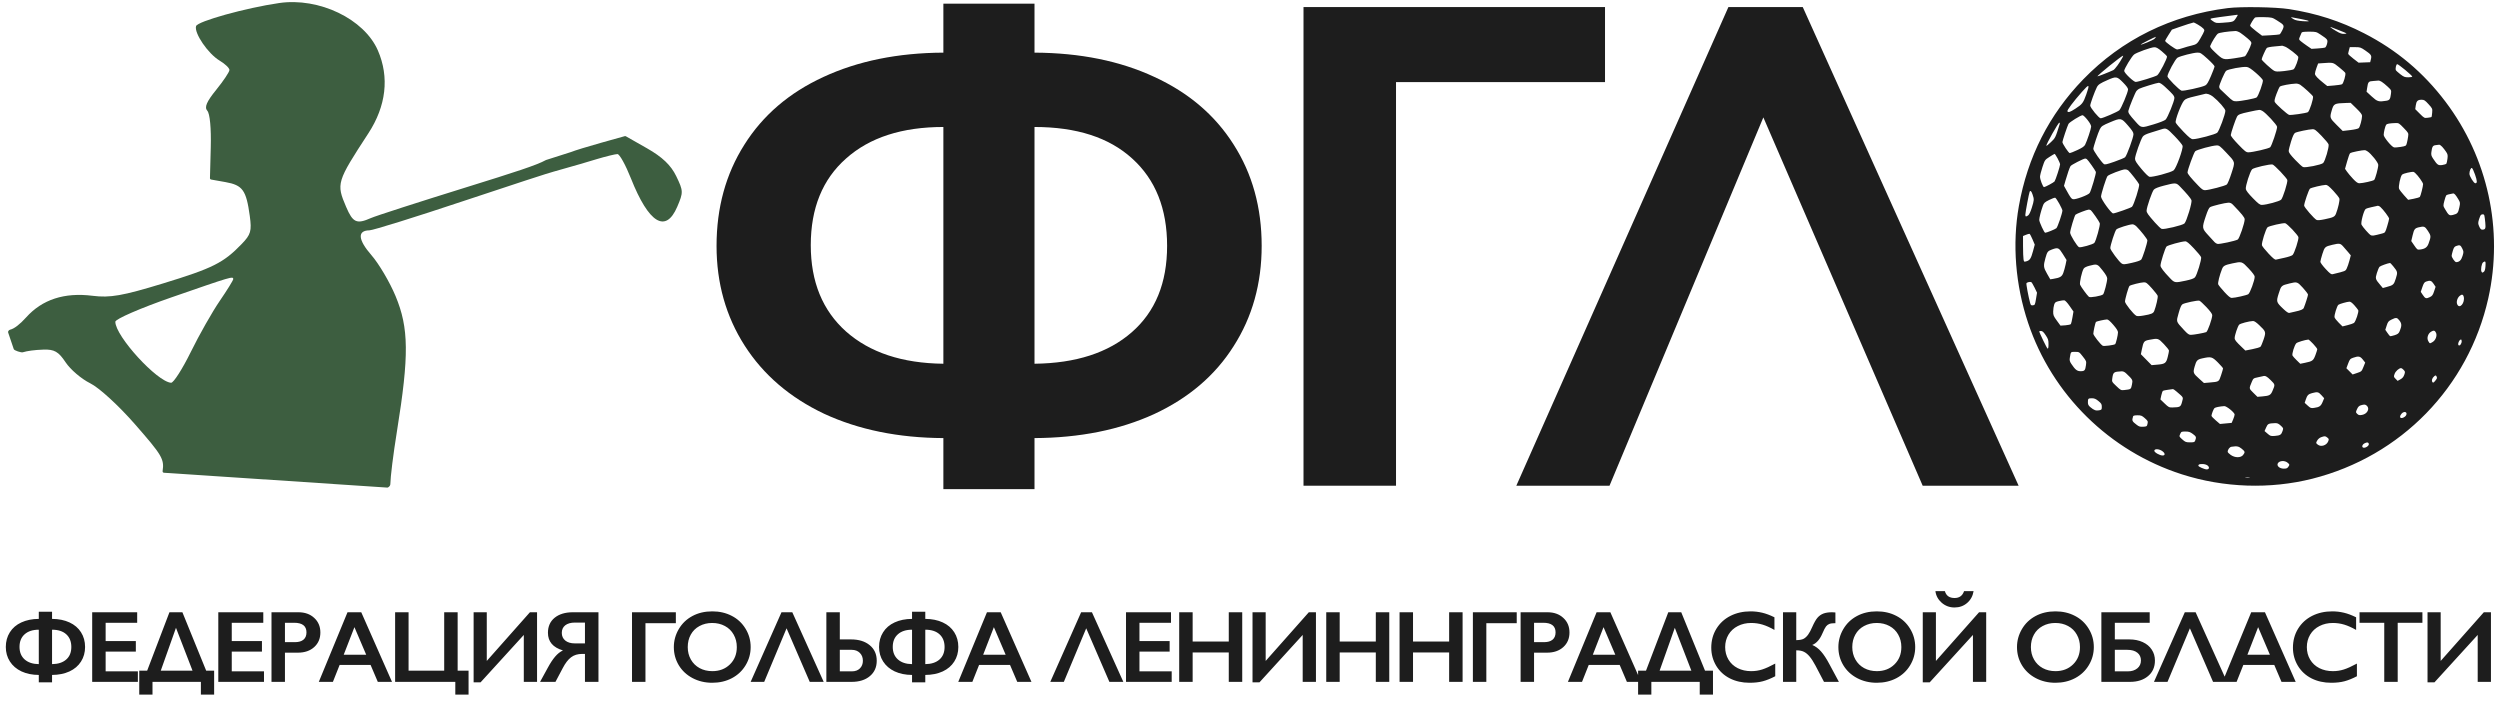<?xml version="1.0" encoding="UTF-8"?> <svg xmlns="http://www.w3.org/2000/svg" width="350" height="100" viewBox="0 0 350 100" fill="none"><path d="M144.831 0.509V7.369C151.227 7.401 156.823 8.536 161.62 10.774C166.417 12.981 170.11 16.131 172.7 20.224C175.323 24.317 176.634 29.05 176.634 34.422C176.634 39.699 175.323 44.384 172.7 48.477C170.11 52.57 166.401 55.736 161.572 57.975C156.743 60.181 151.163 61.3 144.831 61.332V68.48H132.072V61.332C125.772 61.3 120.208 60.165 115.379 57.927C110.582 55.656 106.872 52.474 104.25 48.381C101.628 44.288 100.317 39.635 100.317 34.422C100.317 29.082 101.612 24.365 104.202 20.272C106.793 16.147 110.486 12.981 115.283 10.774C120.112 8.536 125.708 7.401 132.072 7.369V0.509H144.831ZM113.508 34.327C113.508 39.443 115.155 43.472 118.449 46.414C121.774 49.356 126.315 50.859 132.072 50.923V17.778C126.283 17.778 121.743 19.249 118.449 22.191C115.155 25.101 113.508 29.146 113.508 34.327ZM144.831 50.923C150.619 50.859 155.16 49.389 158.454 46.51C161.748 43.632 163.395 39.603 163.395 34.422C163.395 29.21 161.764 25.133 158.502 22.191C155.272 19.249 150.715 17.778 144.831 17.778V50.923Z" fill="#1D1D1D"></path><path d="M224.703 0.989V11.494H195.443V68H182.491V0.989H224.703Z" fill="#1D1D1D"></path><path d="M252.386 0.989L282.606 68H269.175L246.87 16.435L225.332 68H212.285L241.977 0.989H252.386Z" fill="#1D1D1D"></path><path d="M7.287 85.647V86.644C8.217 86.649 9.03 86.814 9.728 87.139C10.425 87.46 10.963 87.918 11.339 88.513C11.721 89.109 11.911 89.797 11.911 90.578C11.911 91.345 11.721 92.027 11.339 92.622C10.963 93.217 10.423 93.677 9.721 94.003C9.019 94.324 8.207 94.487 7.287 94.491V95.531H5.431V94.491C4.515 94.487 3.706 94.322 3.004 93.996C2.306 93.666 1.767 93.203 1.385 92.608C1.004 92.013 0.813 91.336 0.813 90.578C0.813 89.802 1.002 89.116 1.378 88.52C1.755 87.921 2.292 87.46 2.99 87.139C3.692 86.814 4.506 86.649 5.431 86.644V85.647H7.287ZM2.732 90.564C2.732 91.308 2.971 91.894 3.45 92.322C3.934 92.75 4.594 92.968 5.431 92.978V88.158C4.589 88.158 3.929 88.372 3.45 88.799C2.971 89.223 2.732 89.811 2.732 90.564ZM7.287 92.978C8.128 92.968 8.789 92.754 9.268 92.336C9.747 91.917 9.986 91.332 9.986 90.578C9.986 89.82 9.749 89.227 9.275 88.799C8.805 88.372 8.142 88.158 7.287 88.158V92.978ZM19.205 85.716V87.188H14.789V89.748H19.017V91.22H14.789V93.989H19.302V95.461H12.906V85.716H19.205ZM25.536 85.716L28.863 93.891H29.979V97.247H28.124V95.461H21.35V97.247H19.495V93.891H20.604L23.722 85.716H25.536ZM22.508 93.891H26.952L24.636 87.893L22.508 93.891ZM36.861 85.716V87.188H32.446V89.748H36.673V91.22H32.446V93.989H36.959V95.461H30.562V85.716H36.861ZM41.776 85.716C42.687 85.716 43.427 85.981 43.994 86.511C44.566 87.037 44.852 87.716 44.852 88.548C44.852 89.39 44.564 90.071 43.987 90.592C43.41 91.113 42.65 91.373 41.706 91.373H39.893V95.461H38.009V85.716H41.776ZM41.309 89.901C41.811 89.901 42.201 89.788 42.48 89.56C42.764 89.327 42.906 88.985 42.906 88.534C42.906 87.637 42.329 87.188 41.176 87.188H39.893V89.901H41.309ZM50.576 85.716L54.88 95.461H52.892L51.881 93.089H47.549L46.607 95.461H44.633L48.651 85.716H50.576ZM48.121 91.659H51.267L49.62 87.802L48.121 91.659ZM57.2 85.716V93.891H62.188V85.716H64.071V93.891H65.599V97.247H63.743V95.461H55.317V85.716H57.2ZM68.149 85.716V92.531L74.189 85.716H75.187V95.461H73.332V88.89L67.277 95.531H66.307V85.716H68.149ZM83.785 85.716V95.461H81.894V91.548H81.497C80.878 91.548 80.362 91.706 79.948 92.022C79.534 92.334 79.146 92.838 78.784 93.536L77.765 95.461H75.61L76.698 93.473C77.042 92.836 77.381 92.322 77.716 91.931C78.051 91.536 78.416 91.245 78.811 91.059C77.412 90.646 76.712 89.823 76.712 88.59C76.712 87.697 77.026 86.995 77.653 86.484C78.286 85.972 79.135 85.716 80.2 85.716H83.785ZM78.651 88.604C78.651 89.05 78.814 89.409 79.139 89.678C79.465 89.943 79.913 90.076 80.486 90.076H81.894V87.16H80.499C79.913 87.16 79.458 87.288 79.132 87.544C78.811 87.8 78.651 88.153 78.651 88.604ZM94.619 85.716V87.244H90.364V95.461H88.481V85.716H94.619ZM99.722 85.591C100.731 85.591 101.638 85.8 102.443 86.219C103.252 86.632 103.896 87.232 104.375 88.018C104.854 88.799 105.093 89.657 105.093 90.592C105.093 91.504 104.859 92.35 104.389 93.131C103.924 93.908 103.282 94.512 102.464 94.945C101.65 95.373 100.731 95.587 99.708 95.587C98.699 95.587 97.781 95.368 96.953 94.931C96.13 94.494 95.488 93.894 95.028 93.131C94.567 92.364 94.337 91.517 94.337 90.592C94.337 89.699 94.567 88.86 95.028 88.074C95.488 87.288 96.123 86.679 96.932 86.246C97.741 85.809 98.671 85.591 99.722 85.591ZM96.284 90.592C96.284 91.239 96.43 91.82 96.723 92.336C97.016 92.852 97.423 93.252 97.944 93.536C98.469 93.819 99.062 93.961 99.722 93.961C100.722 93.961 101.543 93.647 102.185 93.019C102.831 92.392 103.154 91.583 103.154 90.592C103.154 89.946 103.008 89.364 102.715 88.848C102.427 88.327 102.017 87.925 101.487 87.641C100.962 87.358 100.369 87.216 99.708 87.216C99.048 87.216 98.453 87.36 97.923 87.648C97.397 87.932 96.993 88.332 96.709 88.848C96.425 89.36 96.284 89.941 96.284 90.592ZM110.922 85.716L115.317 95.461H113.364L110.12 87.962L106.988 95.461H105.091L109.408 85.716H110.922ZM117.574 85.716V89.518H119.143C120.236 89.518 121.108 89.788 121.759 90.327C122.415 90.862 122.743 91.587 122.743 92.503C122.743 93.406 122.422 94.124 121.78 94.659C121.143 95.194 120.294 95.461 119.234 95.461H115.691V85.716H117.574ZM119.262 93.989C119.736 93.989 120.111 93.852 120.385 93.578C120.664 93.299 120.804 92.941 120.804 92.503C120.804 92.052 120.659 91.685 120.371 91.401C120.087 91.118 119.708 90.976 119.234 90.976H117.574V93.989H119.262ZM129.541 85.647V86.644C130.471 86.649 131.285 86.814 131.982 87.139C132.68 87.46 133.217 87.918 133.594 88.513C133.975 89.109 134.166 89.797 134.166 90.578C134.166 91.345 133.975 92.027 133.594 92.622C133.217 93.217 132.678 93.677 131.975 94.003C131.273 94.324 130.462 94.487 129.541 94.491V95.531H127.686V94.491C126.769 94.487 125.96 94.322 125.258 93.996C124.561 93.666 124.021 93.203 123.64 92.608C123.258 92.013 123.068 91.336 123.068 90.578C123.068 89.802 123.256 89.116 123.633 88.52C124.009 87.921 124.547 87.46 125.244 87.139C125.946 86.814 126.76 86.649 127.686 86.644V85.647H129.541ZM124.986 90.564C124.986 91.308 125.226 91.894 125.705 92.322C126.188 92.75 126.848 92.968 127.686 92.978V88.158C126.844 88.158 126.183 88.372 125.705 88.799C125.226 89.223 124.986 89.811 124.986 90.564ZM129.541 92.978C130.383 92.968 131.043 92.754 131.522 92.336C132.001 91.917 132.241 91.332 132.241 90.578C132.241 89.82 132.003 89.227 131.529 88.799C131.059 88.372 130.397 88.158 129.541 88.158V92.978ZM140.099 85.716L144.403 95.461H142.415L141.403 93.089H137.072L136.13 95.461H134.156L138.174 85.716H140.099ZM137.644 91.659H140.79L139.143 87.802L137.644 91.659ZM152.872 85.716L157.267 95.461H155.314L152.07 87.962L148.938 95.461H147.041L151.359 85.716H152.872ZM163.94 85.716V87.188H159.524V89.748H163.751V91.22H159.524V93.989H164.037V95.461H157.641V85.716H163.94ZM166.971 85.716V89.818H172.028V85.716H173.912V95.461H172.028V91.345H166.971V95.461H165.088V85.716H166.971ZM177.194 85.716V92.531L183.235 85.716H184.233V95.461H182.377V88.89L176.323 95.531H175.353V85.716H177.194ZM187.557 85.716V89.818H192.614V85.716H194.498V95.461H192.614V91.345H187.557V95.461H185.674V85.716H187.557ZM197.822 85.716V89.818H202.879V85.716H204.763V95.461H202.879V91.345H197.822V95.461H195.939V85.716H197.822ZM212.342 85.716V87.244H208.087V95.461H206.204V85.716H212.342ZM216.65 85.716C217.562 85.716 218.301 85.981 218.869 86.511C219.441 87.037 219.727 87.716 219.727 88.548C219.727 89.39 219.438 90.071 218.862 90.592C218.285 91.113 217.525 91.373 216.581 91.373H214.767V95.461H212.884V85.716H216.65ZM216.183 89.901C216.685 89.901 217.076 89.788 217.355 89.56C217.639 89.327 217.78 88.985 217.78 88.534C217.78 87.637 217.204 87.188 216.051 87.188H214.767V89.901H216.183ZM225.451 85.716L229.754 95.461H227.766L226.755 93.089H222.423L221.482 95.461H219.508L223.525 85.716H225.451ZM222.995 91.659H226.141L224.495 87.802L222.995 91.659ZM235.374 85.716L238.701 93.891H239.817V97.247H237.962V95.461H231.189V97.247H229.333V93.891H230.442L233.56 85.716H235.374ZM232.347 93.891H236.79L234.474 87.893L232.347 93.891ZM245.081 85.591C245.634 85.591 246.176 85.653 246.706 85.779C247.236 85.905 247.808 86.118 248.422 86.421V88.192C247.822 87.848 247.267 87.6 246.755 87.446C246.248 87.293 245.718 87.216 245.165 87.216C244.472 87.216 243.846 87.36 243.288 87.648C242.73 87.932 242.295 88.334 241.984 88.855C241.677 89.376 241.523 89.955 241.523 90.592C241.523 91.243 241.677 91.827 241.984 92.343C242.291 92.859 242.723 93.259 243.281 93.543C243.839 93.822 244.467 93.961 245.165 93.961C245.699 93.961 246.209 93.885 246.692 93.731C247.181 93.578 247.794 93.301 248.534 92.901V94.673C247.901 95.003 247.32 95.238 246.79 95.377C246.26 95.517 245.641 95.587 244.934 95.587C243.907 95.587 242.988 95.382 242.179 94.973C241.37 94.563 240.733 93.975 240.268 93.208C239.807 92.436 239.577 91.592 239.577 90.676C239.577 89.695 239.814 88.813 240.289 88.032C240.768 87.251 241.423 86.649 242.256 86.225C243.093 85.802 244.035 85.591 245.081 85.591ZM251.475 85.716V89.615H251.572C251.991 89.606 252.309 89.541 252.528 89.42C252.746 89.299 252.951 89.106 253.142 88.841C253.332 88.576 253.523 88.22 253.714 87.774C253.979 87.174 254.225 86.742 254.453 86.477C254.686 86.212 254.96 86.019 255.276 85.898C255.597 85.777 256.002 85.716 256.49 85.716C256.671 85.716 256.827 85.725 256.957 85.744V87.244C256.576 87.244 256.295 87.279 256.113 87.349C255.937 87.414 255.781 87.53 255.646 87.697C255.516 87.865 255.353 88.176 255.158 88.632C254.79 89.511 254.309 90.064 253.714 90.292C254.169 90.483 254.581 90.787 254.948 91.206C255.32 91.624 255.713 92.224 256.127 93.006L257.446 95.461H255.36L254.16 93.173C253.872 92.634 253.6 92.213 253.344 91.91C253.093 91.608 252.83 91.39 252.556 91.255C252.286 91.115 251.926 91.046 251.475 91.046V95.461H249.619V85.716H251.475ZM262.758 85.591C263.767 85.591 264.674 85.8 265.479 86.219C266.288 86.632 266.932 87.232 267.411 88.018C267.89 88.799 268.129 89.657 268.129 90.592C268.129 91.504 267.894 92.35 267.425 93.131C266.96 93.908 266.318 94.512 265.499 94.945C264.686 95.373 263.767 95.587 262.744 95.587C261.735 95.587 260.817 95.368 259.989 94.931C259.166 94.494 258.524 93.894 258.064 93.131C257.603 92.364 257.373 91.517 257.373 90.592C257.373 89.699 257.603 88.86 258.064 88.074C258.524 87.288 259.159 86.679 259.968 86.246C260.777 85.809 261.707 85.591 262.758 85.591ZM259.319 90.592C259.319 91.239 259.466 91.82 259.759 92.336C260.052 92.852 260.459 93.252 260.979 93.536C261.505 93.819 262.098 93.961 262.758 93.961C263.758 93.961 264.579 93.647 265.22 93.019C265.867 92.392 266.19 91.583 266.19 90.592C266.19 89.946 266.044 89.364 265.751 88.848C265.462 88.327 265.053 87.925 264.523 87.641C263.997 87.358 263.404 87.216 262.744 87.216C262.084 87.216 261.489 87.36 260.958 87.648C260.433 87.932 260.028 88.332 259.745 88.848C259.461 89.36 259.319 89.941 259.319 90.592ZM272.284 82.759C272.46 83.4 272.914 83.721 273.644 83.721C274.314 83.721 274.755 83.4 274.969 82.759H276.302C276.19 83.442 275.888 83.996 275.395 84.419C274.907 84.837 274.318 85.047 273.63 85.047C272.946 85.047 272.349 84.826 271.837 84.384C271.33 83.938 271.037 83.396 270.958 82.759H272.284ZM271.028 85.716V92.531L277.069 85.716H278.066V95.461H276.211V88.89L270.156 95.531H269.187V85.716H271.028ZM287.764 85.591C288.773 85.591 289.68 85.8 290.484 86.219C291.293 86.632 291.937 87.232 292.416 88.018C292.895 88.799 293.135 89.657 293.135 90.592C293.135 91.504 292.9 92.35 292.43 93.131C291.965 93.908 291.323 94.512 290.505 94.945C289.691 95.373 288.773 95.587 287.75 95.587C286.741 95.587 285.822 95.368 284.994 94.931C284.171 94.494 283.53 93.894 283.069 93.131C282.609 92.364 282.379 91.517 282.379 90.592C282.379 89.699 282.609 88.86 283.069 88.074C283.53 87.288 284.164 86.679 284.973 86.246C285.783 85.809 286.713 85.591 287.764 85.591ZM284.325 90.592C284.325 91.239 284.471 91.82 284.764 92.336C285.057 92.852 285.464 93.252 285.985 93.536C286.51 93.819 287.103 93.961 287.764 93.961C288.763 93.961 289.584 93.647 290.226 93.019C290.872 92.392 291.196 91.583 291.196 90.592C291.196 89.946 291.049 89.364 290.756 88.848C290.468 88.327 290.059 87.925 289.528 87.641C289.003 87.358 288.41 87.216 287.75 87.216C287.089 87.216 286.494 87.36 285.964 87.648C285.439 87.932 285.034 88.332 284.75 88.848C284.467 89.36 284.325 89.941 284.325 90.592ZM300.958 85.716V87.188H296.076V89.518H298.105C298.812 89.518 299.438 89.643 299.982 89.894C300.531 90.146 300.951 90.497 301.244 90.948C301.542 91.394 301.691 91.903 301.691 92.475C301.691 93.387 301.37 94.112 300.728 94.652C300.086 95.191 299.245 95.461 298.203 95.461H294.192V85.716H300.958ZM297.889 93.989C298.438 93.989 298.882 93.85 299.222 93.571C299.561 93.292 299.731 92.922 299.731 92.462C299.731 92.001 299.561 91.638 299.222 91.373C298.887 91.108 298.424 90.976 297.833 90.976H296.076V93.989H297.889ZM307.387 85.716L311.782 95.461H309.828L306.585 87.962L303.453 95.461H301.556L305.873 85.716H307.387ZM317.094 85.716L321.398 95.461H319.41L318.398 93.089H314.067L313.125 95.461H311.151L315.169 85.716H317.094ZM314.639 91.659H317.785L316.138 87.802L314.639 91.659ZM326.515 85.591C327.068 85.591 327.61 85.653 328.14 85.779C328.67 85.905 329.242 86.118 329.856 86.421V88.192C329.256 87.848 328.701 87.6 328.189 87.446C327.682 87.293 327.152 87.216 326.599 87.216C325.906 87.216 325.28 87.36 324.722 87.648C324.164 87.932 323.73 88.334 323.418 88.855C323.111 89.376 322.958 89.955 322.958 90.592C322.958 91.243 323.111 91.827 323.418 92.343C323.725 92.859 324.157 93.259 324.715 93.543C325.273 93.822 325.901 93.961 326.599 93.961C327.134 93.961 327.643 93.885 328.126 93.731C328.615 93.578 329.229 93.301 329.968 92.901V94.673C329.335 95.003 328.754 95.238 328.224 95.377C327.694 95.517 327.075 95.587 326.369 95.587C325.341 95.587 324.422 95.382 323.613 94.973C322.804 94.563 322.167 93.975 321.702 93.208C321.242 92.436 321.011 91.592 321.011 90.676C321.011 89.695 321.249 88.813 321.723 88.032C322.202 87.251 322.858 86.649 323.69 86.225C324.527 85.802 325.469 85.591 326.515 85.591ZM339.138 85.716V87.188H335.678V95.461H333.795V87.188H330.335V85.716H339.138ZM341.695 85.716V92.531L347.736 85.716H348.733V95.461H346.878V88.89L340.823 95.531H339.854V85.716H341.695Z" fill="#1D1D1D"></path><path fill-rule="evenodd" clip-rule="evenodd" d="M311.876 1.136C303.978 2.128 297.057 5.54 291.655 11.107C286.89 16.018 283.853 21.994 282.641 28.851C281.702 34.162 282.154 39.875 283.936 45.207C287.285 55.232 295.323 63.152 305.443 66.4C311.35 68.296 317.821 68.514 323.743 67.016C336.134 63.883 345.584 54.187 348.361 41.76C350.502 32.178 348.31 22.107 342.372 14.244C339.277 10.146 335.537 6.999 330.989 4.667C327.639 2.949 324.3 1.872 320.472 1.275C318.595 0.982 313.728 0.903 311.876 1.136ZM313.282 2.109C313.282 2.14 313.154 2.358 312.999 2.593C312.686 3.066 312.637 3.082 311.13 3.187C310.267 3.248 310.202 3.237 309.797 2.955C309.434 2.703 309.4 2.649 309.569 2.588C309.733 2.53 311.4 2.289 312.795 2.123C312.973 2.102 313.156 2.077 313.201 2.069C313.245 2.06 313.282 2.078 313.282 2.109ZM318.762 2.849C319.807 3.5 319.837 3.552 319.536 4.208C319.398 4.509 319.216 4.783 319.131 4.815C319.045 4.848 318.461 4.902 317.832 4.936L316.687 4.996L315.855 4.364C315.397 4.015 315.02 3.669 315.017 3.593C315.011 3.435 315.526 2.581 315.703 2.455C315.769 2.408 316.333 2.384 316.958 2.401C318.065 2.431 318.11 2.442 318.762 2.849ZM322.094 2.657C323.459 2.911 323.607 3.053 322.418 2.968C321.732 2.919 321.341 2.835 321.094 2.683C320.697 2.44 320.657 2.38 320.931 2.437C321.035 2.459 321.558 2.558 322.094 2.657ZM307.713 3.448C308.011 3.62 308.347 3.864 308.462 3.991C308.692 4.247 308.693 4.245 308.049 5.39C307.648 6.103 307.492 6.23 306.831 6.378C306.496 6.453 305.953 6.607 305.626 6.72C305.298 6.832 304.926 6.925 304.798 6.925C304.563 6.925 303.118 5.888 303.118 5.719C303.118 5.669 303.331 5.295 303.591 4.888L304.065 4.149L305.024 3.81C305.877 3.51 306.97 3.161 307.119 3.144C307.148 3.14 307.416 3.277 307.713 3.448ZM327.64 4.303C328.652 4.701 328.658 4.705 328.219 4.738C327.857 4.765 327.634 4.688 327.015 4.32C326.294 3.891 326.045 3.68 326.436 3.831C326.535 3.869 327.077 4.081 327.64 4.303ZM313.672 4.61C313.903 4.766 314.351 5.113 314.668 5.383C315.118 5.766 315.231 5.923 315.185 6.104C315.058 6.615 314.461 7.788 314.283 7.882C314.178 7.936 313.502 8.064 312.781 8.166C311.226 8.386 311.237 8.389 310.103 7.323C309.526 6.78 309.375 6.576 309.434 6.421C309.633 5.898 310.293 4.847 310.513 4.703C310.721 4.566 311.863 4.398 312.969 4.341C313.124 4.333 313.441 4.454 313.672 4.61ZM324.852 4.828C325.879 5.509 325.917 5.561 325.791 6.112C325.731 6.375 325.604 6.621 325.509 6.66C325.415 6.698 324.948 6.754 324.472 6.784L323.607 6.839L322.983 6.412C322.64 6.177 322.238 5.879 322.09 5.751C321.826 5.521 321.824 5.508 321.994 5.111C322.089 4.888 322.192 4.644 322.223 4.57C322.262 4.475 322.579 4.434 323.269 4.434C324.227 4.434 324.278 4.447 324.852 4.828ZM301.628 5.433C301.438 5.623 299.773 6.318 299.695 6.24C299.653 6.198 301.768 5.119 301.814 5.158C301.841 5.18 301.757 5.304 301.628 5.433ZM319.925 6.536C320.363 6.719 321.668 7.729 321.753 7.95C321.842 8.183 321.332 9.555 321.102 9.702C320.993 9.772 320.403 9.882 319.791 9.947C318.875 10.044 318.625 10.038 318.385 9.913C318.012 9.72 316.633 8.457 316.633 8.309C316.633 8.141 317.191 6.892 317.341 6.725C317.42 6.637 317.87 6.548 318.485 6.497C319.043 6.452 319.512 6.407 319.529 6.399C319.546 6.39 319.724 6.452 319.925 6.536ZM302.632 7.168C303.011 7.481 303.347 7.81 303.379 7.899C303.459 8.121 302.3 10.354 302.004 10.547C301.718 10.734 299.322 11.472 299.001 11.472C298.707 11.472 297.387 10.209 297.387 9.927C297.387 9.634 298.439 7.893 298.775 7.629C299.129 7.35 301.116 6.633 301.585 6.614C301.869 6.603 302.086 6.718 302.632 7.168ZM331.13 7.06C331.975 7.64 332.058 7.767 331.927 8.297L331.825 8.711L331.013 8.743L330.202 8.774L329.473 8.213C329.071 7.904 328.744 7.598 328.744 7.532C328.744 7.466 328.795 7.229 328.857 7.006L328.97 6.6H329.714C330.413 6.6 330.501 6.628 331.13 7.06ZM309.061 8.239C309.598 8.723 310.038 9.198 310.039 9.294C310.039 9.391 309.813 9.996 309.536 10.639C309.145 11.548 308.965 11.844 308.728 11.966C308.242 12.218 305.653 12.783 305.406 12.691C305.046 12.556 303.442 10.926 303.442 10.695C303.442 10.3 304.54 8.261 304.852 8.076C305.25 7.841 307.066 7.377 307.629 7.366C308.052 7.359 308.155 7.422 309.061 8.239ZM297.157 8.035C296.754 8.789 296.091 9.703 295.864 9.816C295.381 10.056 293.685 10.725 293.649 10.689C293.562 10.601 297.042 7.791 297.238 7.791C297.265 7.791 297.228 7.901 297.157 8.035ZM327.475 9.416C327.922 9.774 328.314 10.133 328.345 10.214C328.439 10.46 328.081 11.689 327.885 11.794C327.785 11.847 327.279 11.925 326.76 11.967L325.817 12.044L325.361 11.68C324.447 10.951 324.094 10.572 324.094 10.322C324.094 10.185 324.194 9.806 324.316 9.479L324.538 8.885L325.1 8.845C326.693 8.733 326.589 8.708 327.475 9.416ZM336.734 9.797C337.275 10.245 337.717 10.66 337.717 10.717C337.717 10.775 337.467 10.823 337.16 10.823C336.673 10.823 336.53 10.767 336.034 10.384C335.721 10.142 335.443 9.886 335.416 9.815C335.328 9.582 335.468 8.982 335.611 8.982C335.688 8.982 336.193 9.349 336.734 9.797ZM315.829 10.208C316.323 10.635 316.759 11.092 316.799 11.224C316.877 11.485 316.18 13.431 315.934 13.635C315.752 13.786 313.692 14.179 313.081 14.179C312.644 14.179 312.551 14.123 311.788 13.394C311.336 12.963 310.904 12.552 310.827 12.482C310.75 12.412 310.687 12.264 310.687 12.154C310.687 11.859 311.423 10.152 311.649 9.922C311.878 9.69 313.992 9.295 314.566 9.378C314.821 9.414 315.204 9.666 315.829 10.208ZM297.219 11.54C297.691 12.017 297.928 12.343 297.928 12.514C297.928 12.905 296.978 15.178 296.707 15.434C296.467 15.662 294.381 16.561 294.093 16.561C293.849 16.561 292.63 15.079 292.63 14.783C292.63 14.532 293.258 12.797 293.563 12.204C293.753 11.836 294.016 11.662 295.085 11.194C296.277 10.673 296.377 10.689 297.219 11.54ZM333.447 11.458C333.625 11.568 334.002 11.876 334.285 12.142C334.795 12.621 334.799 12.63 334.73 13.159C334.633 13.9 334.542 14.032 334.072 14.109C333.018 14.284 332.827 14.227 332.047 13.511L331.319 12.843L331.392 12.357C331.529 11.439 331.581 11.38 332.28 11.336C332.624 11.315 332.955 11.288 333.014 11.277C333.074 11.266 333.268 11.347 333.447 11.458ZM303.097 12.149C304.215 13.183 304.415 13.423 304.415 13.732C304.415 14.147 303.474 16.459 303.191 16.741C303.047 16.884 302.383 17.148 301.472 17.423C299.768 17.938 299.796 17.942 299.011 17.067C298.067 16.016 297.912 15.777 297.98 15.483C298.1 14.972 298.934 12.936 299.106 12.735C299.2 12.625 299.361 12.49 299.464 12.435C299.787 12.262 301.971 11.592 302.232 11.586C302.388 11.583 302.713 11.794 303.097 12.149ZM322.048 11.879C322.513 12.193 323.753 13.329 323.819 13.501C323.918 13.761 323.327 15.585 323.105 15.704C322.83 15.851 320.741 16.152 320.475 16.083C320.226 16.018 318.632 14.588 318.47 14.284C318.391 14.137 318.449 13.854 318.694 13.185C318.876 12.69 319.094 12.213 319.18 12.127C319.322 11.982 320.665 11.731 321.445 11.702C321.623 11.696 321.895 11.775 322.048 11.879ZM292.08 13.214C291.652 14.413 291.517 14.591 290.565 15.208C289.796 15.706 289.561 15.783 289.436 15.581C289.353 15.445 290.249 14.25 291.479 12.856C292.506 11.692 292.603 11.75 292.08 13.214ZM309.805 13.518C310.596 14.146 311.552 15.235 311.552 15.507C311.552 15.985 310.682 18.335 310.414 18.58C310.156 18.817 307.642 19.485 307.009 19.485C306.764 19.485 306.5 19.277 305.694 18.45C305.14 17.881 304.646 17.299 304.598 17.159C304.486 16.828 305.386 14.472 305.784 14.055C306.001 13.826 306.317 13.708 307.318 13.477C308.011 13.318 308.627 13.169 308.686 13.146C308.929 13.055 309.434 13.222 309.805 13.518ZM339.989 14.58C340.543 15.187 340.551 15.206 340.504 15.771C340.478 16.086 340.437 16.362 340.412 16.384C340.387 16.406 340.149 16.451 339.883 16.485C339.408 16.546 339.387 16.535 338.766 15.914L338.134 15.281L338.207 14.757C338.294 14.142 338.478 13.963 339.025 13.963C339.375 13.963 339.498 14.042 339.989 14.58ZM329.89 15.172C330.48 15.745 330.689 16.021 330.688 16.228C330.685 16.694 330.398 17.766 330.232 17.932C330.139 18.025 329.65 18.139 329.027 18.212L327.978 18.334L327.117 17.478C326.169 16.534 326.15 16.48 326.431 15.495C326.713 14.508 326.794 14.465 328.457 14.415L329.091 14.396L329.89 15.172ZM316.72 15.522C317.196 15.769 318.796 17.496 318.796 17.763C318.796 18.174 318.03 20.434 317.828 20.617C317.624 20.802 315.364 21.326 314.768 21.326C314.464 21.326 314.274 21.178 313.363 20.23C312.698 19.539 312.309 19.049 312.31 18.903C312.311 18.67 312.961 16.742 313.172 16.348C313.342 16.03 313.588 15.932 314.93 15.646C316.406 15.331 316.359 15.335 316.72 15.522ZM292.252 16.789C292.593 17.224 292.767 17.549 292.76 17.737C292.749 18.048 292.178 19.758 291.916 20.265C291.797 20.495 291.509 20.693 290.834 21.006C290.328 21.241 289.848 21.434 289.768 21.434C289.61 21.434 288.738 20.125 288.738 19.888C288.738 19.709 289.426 17.649 289.587 17.349C289.718 17.103 291.289 16.133 291.56 16.13C291.655 16.129 291.966 16.426 292.252 16.789ZM297.906 17.563C298.52 18.268 298.685 18.529 298.685 18.799C298.685 19.243 297.752 21.797 297.51 22.016C297.409 22.108 296.735 22.389 296.013 22.641C294.891 23.031 294.675 23.077 294.525 22.952C294.142 22.634 293.063 21.081 293.063 20.849C293.063 20.581 293.731 18.562 293.978 18.084C294.196 17.662 294.35 17.56 295.467 17.094C296.927 16.485 296.975 16.494 297.906 17.563ZM288.363 17.35C287.765 19.28 287.75 19.311 287.138 19.89C286.808 20.202 286.518 20.439 286.495 20.415C286.387 20.307 288.195 17.089 288.32 17.166C288.366 17.195 288.385 17.277 288.363 17.35ZM336.525 17.92C337.201 18.625 337.204 18.632 337.137 19.127C337.099 19.401 337.019 19.808 336.959 20.033C336.851 20.436 336.841 20.442 336.099 20.567C335.687 20.637 335.257 20.665 335.145 20.629C334.793 20.517 333.717 19.208 333.717 18.891C333.717 18.524 333.935 17.628 334.065 17.461C334.172 17.324 334.543 17.257 335.349 17.229C335.827 17.212 335.87 17.237 336.525 17.92ZM304.441 19.053C305.02 19.651 305.524 20.26 305.561 20.409C305.665 20.823 304.681 23.539 304.315 23.846C303.968 24.139 301.305 24.848 300.919 24.75C300.767 24.712 300.294 24.246 299.781 23.628C299.091 22.796 298.904 22.497 298.902 22.226C298.901 21.789 299.718 19.466 300 19.108C300.148 18.919 300.496 18.753 301.151 18.555C301.668 18.4 302.285 18.208 302.523 18.129C303.276 17.88 303.328 17.905 304.441 19.053ZM325.019 19.025C325.526 19.546 325.968 20.083 326.002 20.218C326.095 20.581 325.509 22.58 325.238 22.826C324.961 23.078 322.766 23.516 322.426 23.386C322.301 23.338 321.798 22.878 321.309 22.362C320.659 21.678 320.418 21.347 320.418 21.141C320.418 20.986 320.569 20.378 320.753 19.79C320.993 19.029 321.156 18.686 321.321 18.596C321.589 18.449 323.224 18.108 323.745 18.09C324.054 18.079 324.216 18.197 325.019 19.025ZM341.899 20.541C342.053 20.704 342.299 21.02 342.447 21.242C342.682 21.593 342.707 21.72 342.645 22.217C342.606 22.532 342.54 22.843 342.497 22.909C342.455 22.974 342.194 23.062 341.916 23.102C341.35 23.186 341.226 23.099 340.64 22.216C340.386 21.832 340.344 21.676 340.393 21.296C340.491 20.533 340.59 20.37 340.983 20.322C341.179 20.297 341.403 20.27 341.48 20.26C341.557 20.251 341.746 20.377 341.899 20.541ZM311.648 21.337C312.984 22.753 312.94 22.585 312.41 24.243C312.164 25.013 311.872 25.725 311.76 25.826C311.548 26.018 309.244 26.62 308.694 26.627C308.446 26.63 308.244 26.494 307.775 26.007C306.72 24.913 306.254 24.341 306.254 24.142C306.254 23.793 307.129 21.384 307.331 21.178C307.543 20.961 309.722 20.369 310.351 20.358C310.676 20.352 310.823 20.463 311.648 21.337ZM331.43 21.177C331.942 21.491 332.956 22.758 332.958 23.087C332.961 23.5 332.544 25.032 332.386 25.189C332.247 25.326 330.774 25.657 330.3 25.657C330.085 25.657 329.854 25.492 329.423 25.034C329.101 24.692 328.717 24.236 328.57 24.022L328.304 23.633L328.591 22.615C328.748 22.055 328.932 21.537 329 21.465C329.067 21.392 329.511 21.262 329.987 21.177C331.116 20.973 331.096 20.973 331.43 21.177ZM288.064 22.179C288.256 22.529 288.413 22.906 288.413 23.017C288.413 23.267 287.774 25.23 287.635 25.406C287.522 25.549 286.315 26.198 286.161 26.198C286.013 26.198 285.602 25.133 285.602 24.749C285.602 24.564 285.753 23.957 285.939 23.4C286.274 22.392 286.278 22.386 286.929 21.965C287.288 21.733 287.612 21.542 287.648 21.542C287.685 21.542 287.872 21.829 288.064 22.179ZM292.153 22.275C292.315 22.385 293.336 23.826 293.423 24.067C293.486 24.243 292.754 26.72 292.549 27.021C292.353 27.309 290.555 27.977 290.213 27.889C289.986 27.83 289.878 27.68 289.262 26.569L288.957 26.018L289.171 25.269C289.439 24.332 289.731 23.493 289.874 23.253C289.976 23.081 291.69 22.2 291.927 22.197C291.987 22.196 292.088 22.231 292.153 22.275ZM319.267 24.035C319.764 24.558 320.195 25.079 320.225 25.194C320.304 25.495 319.61 27.705 319.357 27.958C319.133 28.182 317.295 28.68 316.671 28.686C316.384 28.688 316.184 28.54 315.401 27.741C314.774 27.101 314.454 26.688 314.415 26.469C314.344 26.064 315.006 23.99 315.3 23.695C315.523 23.472 317.818 22.941 318.167 23.032C318.275 23.06 318.769 23.511 319.267 24.035ZM346.509 24.452C346.82 25.348 346.829 25.657 346.544 25.657C346.331 25.657 345.719 24.671 345.719 24.328C345.719 23.922 345.915 23.466 346.068 23.517C346.14 23.542 346.338 23.962 346.509 24.452ZM297.944 23.843C298.201 24.053 299.395 25.579 299.477 25.802C299.576 26.07 298.736 28.717 298.478 28.951C298.31 29.103 296.123 29.872 295.842 29.878C295.57 29.883 294.144 27.904 294.144 27.523C294.144 27.176 294.863 24.9 295.049 24.656C295.214 24.441 297.084 23.722 297.502 23.713C297.654 23.71 297.853 23.769 297.944 23.843ZM338.126 24.222C338.527 24.574 339.231 25.567 339.231 25.78C339.231 26.076 338.894 27.419 338.784 27.561C338.734 27.626 338.343 27.745 337.916 27.826L337.138 27.973L336.555 27.329C336.234 26.975 335.927 26.572 335.871 26.433C335.752 26.136 336.043 24.724 336.277 24.466C336.358 24.376 336.703 24.248 337.044 24.18C337.896 24.01 337.883 24.009 338.126 24.222ZM305.209 26.123C306.111 27.057 306.713 27.771 306.807 28.019C306.925 28.329 306.126 30.982 305.823 31.285C305.566 31.542 302.946 32.165 302.629 32.044C302.502 31.996 302.083 31.599 301.697 31.162C300.712 30.044 300.523 29.776 300.523 29.498C300.523 29.037 301.296 26.797 301.544 26.541C301.713 26.367 302.153 26.195 302.967 25.983C304.593 25.56 304.67 25.565 305.209 26.123ZM326.665 26.712C327.099 27.174 327.482 27.665 327.517 27.804C327.582 28.056 327.333 29.154 327.044 29.897C326.866 30.353 326.691 30.44 325.421 30.704C324.835 30.827 324.461 30.856 324.323 30.791C323.991 30.633 322.58 29.012 322.58 28.787C322.58 28.43 323.225 26.553 323.396 26.411C323.562 26.273 325.108 25.905 325.608 25.884C325.812 25.876 326.07 26.078 326.665 26.712ZM284.565 27.246C284.792 27.914 284.786 28.013 284.453 29.082C284.275 29.655 284.084 30.054 283.942 30.154C283.626 30.376 283.548 30.354 283.548 30.043C283.548 29.743 284.076 26.956 284.157 26.823C284.274 26.634 284.402 26.767 284.565 27.246ZM343.711 27.235C343.804 27.328 344.008 27.623 344.164 27.89C344.438 28.357 344.443 28.398 344.312 29.018C344.142 29.821 344.053 29.93 343.448 30.08C342.898 30.217 342.821 30.162 342.299 29.27C342.033 28.816 342.033 28.811 342.208 28.129C342.304 27.752 342.426 27.399 342.478 27.346C342.555 27.267 342.895 27.174 343.467 27.077C343.508 27.07 343.617 27.141 343.711 27.235ZM288.304 28.523C288.542 28.956 288.738 29.384 288.738 29.474C288.738 29.825 288.071 31.784 287.896 31.947C287.738 32.095 286.527 32.587 286.322 32.587C286.192 32.587 285.494 31.075 285.494 30.792C285.494 30.486 285.728 29.567 285.997 28.82C286.143 28.412 286.249 28.313 286.881 27.994C287.275 27.795 287.659 27.655 287.734 27.684C287.809 27.713 288.065 28.09 288.304 28.523ZM312.614 28.664C313.873 29.97 314.255 30.445 314.255 30.706C314.255 31.227 313.516 33.39 313.29 33.531C312.966 33.733 310.678 34.222 310.424 34.144C310.301 34.106 310.127 33.996 310.038 33.898C309.949 33.801 309.547 33.362 309.146 32.924C308.269 31.966 308.262 31.913 308.804 30.285C309.082 29.45 309.258 29.083 309.425 28.993C309.742 28.822 311.518 28.39 311.965 28.375C312.227 28.367 312.404 28.446 312.614 28.664ZM333.261 28.986C333.656 29.332 334.474 30.427 334.474 30.609C334.474 30.708 334.351 31.192 334.201 31.684C333.937 32.552 333.916 32.583 333.525 32.685C332.271 33.016 332.116 33.038 331.9 32.922C331.67 32.8 330.8 31.812 330.612 31.462C330.472 31.201 330.931 29.453 331.19 29.262C331.287 29.19 331.64 29.077 331.974 29.011C332.308 28.945 332.63 28.874 332.69 28.853C332.916 28.771 333.051 28.803 333.261 28.986ZM292.693 29.421C292.882 29.549 293.893 30.995 293.971 31.249C294.054 31.518 293.438 33.739 293.207 34.007C293.024 34.218 291.306 34.699 291.066 34.606C290.809 34.507 289.819 32.897 289.819 32.577C289.819 32.217 290.419 30.21 290.572 30.056C290.71 29.919 292.177 29.353 292.414 29.346C292.503 29.344 292.629 29.377 292.693 29.421ZM347.812 30.177C347.841 30.282 347.899 30.726 347.94 31.165C348.018 32.014 347.959 32.148 347.501 32.152C347.349 32.153 347.226 32.02 347.091 31.709C346.913 31.298 346.911 31.222 347.066 30.689C347.158 30.373 347.294 30.089 347.368 30.059C347.627 29.954 347.759 29.989 347.812 30.177ZM320.933 32.133C321.365 32.591 321.745 33.066 321.777 33.188C321.857 33.488 321.215 35.464 320.961 35.701C320.849 35.806 320.328 35.981 319.804 36.091C319.279 36.201 318.758 36.315 318.645 36.346C318.493 36.386 318.22 36.166 317.589 35.495C317.12 34.997 316.708 34.478 316.672 34.341C316.59 34.027 317.217 32.018 317.46 31.815C317.679 31.631 319.634 31.186 319.931 31.252C320.05 31.278 320.501 31.674 320.933 32.133ZM299.097 31.693C299.713 32.302 300.631 33.471 300.632 33.648C300.633 34.022 299.952 36.151 299.768 36.349C299.646 36.48 299.166 36.644 298.433 36.805C297.373 37.038 297.269 37.044 297.026 36.885C296.656 36.642 295.441 34.999 295.441 34.742C295.441 34.338 296.097 32.316 296.292 32.12C296.485 31.926 298.085 31.418 298.551 31.403C298.685 31.399 298.931 31.529 299.097 31.693ZM339.915 32.337C340.356 33.007 340.361 33.117 339.998 34.102C339.803 34.632 339.495 34.848 338.813 34.933C338.438 34.98 338.401 34.953 337.998 34.365L337.576 33.749L337.763 32.958C337.964 32.101 338.075 31.953 338.61 31.826C339.384 31.642 339.483 31.68 339.915 32.337ZM284.551 33.506L284.866 34.249L284.621 35.161C284.344 36.193 284.179 36.447 283.695 36.583C283.366 36.676 283.354 36.667 283.291 36.284C283.255 36.067 283.225 35.249 283.224 34.466L283.223 33.043L283.629 32.875C283.852 32.782 284.08 32.719 284.135 32.734C284.191 32.75 284.378 33.097 284.551 33.506ZM307.148 34.779C307.669 35.33 308.123 35.883 308.156 36.009C308.24 36.332 307.56 38.548 307.29 38.831C307.133 38.995 306.744 39.135 306.012 39.291C304.488 39.617 304.444 39.61 303.808 38.948C302.903 38.004 302.469 37.433 302.469 37.183C302.469 36.774 303.123 34.707 303.314 34.511C303.49 34.331 305.377 33.809 305.929 33.787C306.136 33.779 306.421 34.011 307.148 34.779ZM328.002 34.454C328.182 34.648 328.505 35.018 328.72 35.278L329.112 35.749L328.924 36.469C328.82 36.864 328.652 37.359 328.55 37.567C328.356 37.964 328.404 37.944 326.59 38.383C326.37 38.437 326.211 38.321 325.59 37.657C325.183 37.222 324.851 36.771 324.851 36.655C324.851 36.538 324.978 36.044 325.133 35.555C325.447 34.567 325.503 34.517 326.527 34.274C327.494 34.045 327.637 34.062 328.002 34.454ZM344.71 34.78C344.926 35.225 344.927 35.262 344.755 35.834C344.577 36.425 344.299 36.696 343.864 36.699C343.686 36.701 343.232 36.051 343.232 35.794C343.232 35.719 343.305 35.409 343.396 35.105C343.523 34.675 343.625 34.529 343.855 34.444C344.364 34.258 344.478 34.303 344.71 34.78ZM288.803 35.577L289.316 36.401L289.182 37.053C289.108 37.411 288.964 37.929 288.862 38.204C288.665 38.736 288.411 38.886 287.447 39.041L287.039 39.106L286.591 38.327C286.081 37.442 286.058 37.221 286.358 36.136C286.604 35.247 286.682 35.144 287.278 34.926C288.123 34.616 288.234 34.663 288.803 35.577ZM347.967 37.257C347.932 37.744 347.865 37.961 347.716 38.07C347.54 38.199 347.499 38.195 347.414 38.042C347.27 37.785 347.419 36.886 347.632 36.728C347.957 36.486 348.016 36.579 347.967 37.257ZM314.818 37.594C315.359 38.171 315.657 38.576 315.658 38.737C315.662 39.236 315.003 41.033 314.76 41.188C314.517 41.343 312.884 41.708 312.43 41.708C312.248 41.709 311.951 41.465 311.403 40.866C310.979 40.403 310.596 39.928 310.55 39.812C310.471 39.606 310.738 38.529 311.085 37.658C311.262 37.215 311.467 37.103 312.525 36.875C313.862 36.586 313.875 36.59 314.818 37.594ZM335.047 37.27C335.682 38.056 335.693 38.107 335.415 38.995C335.146 39.857 335.068 39.928 334.114 40.184L333.595 40.323L333.233 39.892C332.54 39.072 332.523 39.01 332.764 38.217C332.882 37.83 333.049 37.44 333.135 37.351C333.26 37.222 334.258 36.859 334.602 36.818C334.642 36.813 334.843 37.017 335.047 37.27ZM294.358 37.853C294.82 38.439 295.009 38.772 295.009 38.999C295.009 39.443 294.589 41.06 294.434 41.212C294.216 41.425 292.625 41.704 292.451 41.559C292.21 41.359 291.316 40.134 291.212 39.863C291.108 39.588 291.459 38.013 291.715 37.608C291.808 37.461 292.09 37.317 292.489 37.212C293.604 36.919 293.63 36.928 294.358 37.853ZM340.7 39.727L340.983 40.155L340.775 40.783C340.598 41.319 340.507 41.44 340.157 41.607C339.654 41.848 339.533 41.806 339.182 41.276L338.906 40.859L339.131 40.194C339.306 39.673 339.417 39.506 339.644 39.423C340.201 39.219 340.402 39.277 340.7 39.727ZM284.834 40.252L285.184 40.978L285.042 41.844C284.907 42.663 284.883 42.712 284.608 42.744C284.352 42.774 284.303 42.728 284.205 42.365C283.973 41.5 283.653 39.788 283.701 39.663C283.752 39.53 284.158 39.424 284.367 39.489C284.431 39.509 284.641 39.852 284.834 40.252ZM301.254 40.355C301.668 40.817 302.038 41.293 302.076 41.414C302.14 41.619 301.851 42.885 301.591 43.543C301.458 43.878 301.182 43.993 300.066 44.181C299.524 44.273 299.207 44.281 299.075 44.207C298.677 43.984 297.496 42.498 297.499 42.223C297.502 41.864 297.987 40.172 298.127 40.032C298.264 39.894 299.703 39.535 300.16 39.524C300.451 39.517 300.608 39.637 301.254 40.355ZM322.408 40.295C322.8 40.724 323.121 41.154 323.121 41.251C323.121 41.403 322.751 42.563 322.53 43.106C322.444 43.316 322.109 43.457 321.283 43.632C320.956 43.701 320.603 43.781 320.499 43.81C320.373 43.845 320.087 43.65 319.649 43.232C318.67 42.297 318.657 42.251 319.025 41.073C319.367 39.98 319.384 39.964 320.545 39.681C321.586 39.426 321.624 39.439 322.408 40.295ZM344.918 41.523C345.135 42.39 344.342 43.336 344.01 42.606C343.861 42.279 344.018 41.718 344.337 41.438C344.64 41.173 344.838 41.202 344.918 41.523ZM289.746 42.838L290.285 43.615L290.147 44.423C290.071 44.867 289.972 45.29 289.927 45.363C289.883 45.435 289.536 45.516 289.157 45.542L288.467 45.589L287.954 44.884C287.491 44.248 287.441 44.123 287.446 43.607C287.45 43.293 287.51 42.865 287.581 42.657C287.695 42.323 287.774 42.264 288.251 42.151C288.548 42.081 288.885 42.032 288.999 42.042C289.123 42.053 289.424 42.373 289.746 42.838ZM308.903 43.003C309.448 43.583 309.714 43.951 309.714 44.126C309.714 44.609 309.072 46.42 308.874 46.496C308.56 46.617 307.087 46.879 306.723 46.879C306.439 46.879 306.267 46.755 305.709 46.148C304.62 44.963 304.659 45.089 305.009 43.833C305.227 43.052 305.377 42.706 305.547 42.595C305.829 42.41 307.632 42.026 307.903 42.093C308.008 42.119 308.458 42.529 308.903 43.003ZM329.61 42.737C329.858 43.02 330.103 43.328 330.152 43.421C330.264 43.63 329.792 45.038 329.551 45.216C329.459 45.284 329.061 45.42 328.667 45.519L327.951 45.699L327.424 45.179C327.133 44.893 326.869 44.552 326.836 44.421C326.769 44.153 327.171 42.84 327.371 42.673C327.523 42.548 328.581 42.248 328.923 42.233C329.074 42.227 329.318 42.406 329.61 42.737ZM335.933 44.885C336.256 45.309 336.261 45.624 335.954 46.359C335.82 46.68 335.699 46.778 335.244 46.929C334.942 47.029 334.653 47.086 334.602 47.054C334.551 47.023 334.382 46.812 334.227 46.586L333.944 46.175L334.135 45.58C334.303 45.055 334.383 44.956 334.805 44.745C335.458 44.419 335.591 44.436 335.933 44.885ZM295.864 45.478C296.325 46.013 296.521 46.329 296.519 46.533C296.513 46.918 296.234 48.08 296.123 48.179C295.972 48.313 294.548 48.498 294.382 48.405C294.072 48.231 293.063 46.94 293.066 46.722C293.072 46.408 293.349 45.149 293.431 45.067C293.511 44.986 294.634 44.736 294.972 44.723C295.133 44.716 295.41 44.951 295.864 45.478ZM316.298 45.524C317.237 46.421 317.254 46.476 316.907 47.52C316.746 48.003 316.549 48.464 316.469 48.544C316.389 48.625 315.879 48.777 315.335 48.882L314.347 49.075L313.851 48.599C313.027 47.81 312.856 47.594 312.853 47.335C312.847 46.959 313.283 45.658 313.484 45.453C313.648 45.285 314.853 44.967 315.425 44.941C315.591 44.934 315.887 45.131 316.298 45.524ZM341.048 46.604C341.222 46.988 340.991 47.622 340.587 47.869C340.168 48.125 340.176 48.126 339.962 47.763C339.716 47.347 339.902 46.712 340.349 46.439C340.719 46.214 340.888 46.254 341.048 46.604ZM286.398 46.932C286.743 47.452 286.791 47.607 286.791 48.186C286.791 48.65 286.753 48.833 286.662 48.803C286.561 48.769 285.494 46.555 285.494 46.379C285.494 46.356 285.609 46.338 285.749 46.338C285.938 46.338 286.106 46.491 286.398 46.932ZM302.938 48.168C303.334 48.579 303.659 48.995 303.659 49.093C303.659 49.191 303.579 49.589 303.481 49.977C303.264 50.843 303.109 50.959 302.037 51.051L301.226 51.121L300.474 50.355L299.722 49.59L299.861 48.911C300.086 47.809 300.159 47.715 300.901 47.573C302.128 47.337 302.141 47.341 302.938 48.168ZM323.847 48.144C324.161 48.483 324.418 48.818 324.418 48.889C324.418 48.96 324.303 49.329 324.162 49.708C323.872 50.485 323.747 50.579 322.715 50.79L322.038 50.929L321.544 50.447C321.272 50.182 321.006 49.885 320.953 49.788C320.836 49.575 321.22 48.324 321.485 48.053C321.627 47.908 322.696 47.582 323.171 47.538C323.228 47.533 323.532 47.806 323.847 48.144ZM344.637 47.779C344.637 48.106 344.383 48.451 344.217 48.348C344.015 48.223 344.291 47.529 344.542 47.529C344.595 47.529 344.637 47.641 344.637 47.779ZM291.597 49.914C292.099 50.555 292.107 50.577 292.033 51.132C291.936 51.858 291.837 51.968 291.286 51.968C290.792 51.968 290.537 51.768 289.99 50.949C289.768 50.616 289.721 50.443 289.769 50.137C289.916 49.217 289.878 49.261 290.508 49.261C291.084 49.261 291.085 49.262 291.597 49.914ZM330.792 50.336L331.128 50.762L330.878 51.384C330.636 51.988 330.609 52.013 329.998 52.217L329.367 52.428L328.931 51.99L328.494 51.553L328.738 50.9C328.959 50.308 329.024 50.231 329.43 50.087C330.186 49.819 330.416 49.861 330.792 50.336ZM310.501 50.743C310.9 51.142 311.227 51.519 311.227 51.582C311.227 51.645 311.103 52.069 310.952 52.525C310.641 53.461 310.672 53.441 309.377 53.551L308.553 53.621L307.904 53.038C307.037 52.261 307.009 52.187 307.246 51.331C307.486 50.465 307.618 50.324 308.338 50.167C309.553 49.902 309.694 49.939 310.501 50.743ZM336.51 51.787C336.729 52.02 336.736 52.069 336.601 52.463C336.499 52.765 336.342 52.951 336.062 53.105L335.667 53.321L335.383 53.036C335.112 52.765 335.106 52.733 335.246 52.343C335.381 51.965 335.865 51.536 336.158 51.535C336.222 51.535 336.38 51.648 336.51 51.787ZM297.661 52.273C298.596 53.161 298.609 53.187 298.471 53.852C298.335 54.508 298.345 54.501 297.398 54.606C296.941 54.657 296.897 54.635 296.286 54.051C295.652 53.446 295.65 53.443 295.722 52.95C295.845 52.099 295.92 52.043 297.012 51.986C297.239 51.974 297.438 52.062 297.661 52.273ZM341.176 52.91C341.177 52.981 341.057 53.176 340.909 53.343C340.683 53.599 340.624 53.621 340.533 53.484C340.392 53.27 340.493 52.936 340.772 52.694C340.949 52.541 341.015 52.53 341.085 52.64C341.134 52.717 341.175 52.838 341.176 52.91ZM317.889 53.212C318.539 53.858 318.534 53.824 318.139 54.749C317.898 55.31 317.711 55.413 316.779 55.493L316.039 55.556L315.468 54.994C314.846 54.381 314.85 54.412 315.251 53.462C315.458 52.972 315.489 52.949 316.077 52.828C316.413 52.759 316.736 52.687 316.796 52.669C317.128 52.565 317.35 52.675 317.889 53.212ZM304.708 54.81C305.742 55.701 305.669 55.565 305.487 56.269C305.305 56.965 305.214 57.019 304.163 57.044C303.672 57.056 303.603 57.022 303.049 56.489L302.459 55.92L302.581 55.353C302.648 55.041 302.755 54.753 302.818 54.714C302.881 54.675 303.205 54.608 303.539 54.565C303.872 54.522 304.18 54.48 304.222 54.473C304.265 54.465 304.484 54.617 304.708 54.81ZM324.996 55.32L325.383 55.749L325.162 56.282C324.922 56.86 324.716 57.002 323.973 57.105C323.539 57.165 323.464 57.139 323.078 56.785L322.656 56.4L322.799 55.965C323.008 55.334 323.155 55.179 323.679 55.038C324.448 54.833 324.582 54.861 324.996 55.32ZM293.781 56.144C294.19 56.479 294.252 56.586 294.252 56.951C294.252 57.348 294.23 57.376 293.865 57.445C293.427 57.527 293.155 57.429 292.654 57.007C292.376 56.772 292.306 56.632 292.306 56.308C292.306 55.8 292.35 55.758 292.88 55.758C293.214 55.758 293.417 55.845 293.781 56.144ZM331.357 56.803C331.811 57.215 331.416 57.963 330.677 58.088C330.31 58.15 330.193 58.124 330.009 57.94C329.79 57.721 329.79 57.711 329.985 57.278C330.129 56.957 330.273 56.812 330.517 56.741C331.013 56.597 331.139 56.606 331.357 56.803ZM312.244 57.334C312.586 57.612 312.849 57.915 312.849 58.029C312.849 58.139 312.755 58.449 312.641 58.717L312.433 59.203L311.613 59.28L310.794 59.357L310.2 58.848C309.873 58.569 309.606 58.283 309.607 58.213C309.61 57.994 309.888 57.273 310.02 57.14C310.134 57.026 310.775 56.894 311.407 56.855C311.539 56.847 311.902 57.055 312.244 57.334ZM336.856 58.133C336.702 58.422 336.216 58.628 336.059 58.471C335.911 58.323 336.155 57.871 336.459 57.729C336.794 57.573 337.028 57.811 336.856 58.133ZM300.277 58.546C300.702 58.923 300.728 58.979 300.652 59.331C300.573 59.693 300.546 59.712 300.051 59.743C299.631 59.77 299.465 59.725 299.172 59.501C298.471 58.966 298.445 58.907 298.637 58.275C298.663 58.189 298.886 58.14 299.249 58.14C299.755 58.141 299.872 58.187 300.277 58.546ZM319.299 59.582C319.677 59.929 319.686 59.955 319.562 60.331C319.387 60.864 319.229 60.967 318.503 61.026C317.915 61.073 317.851 61.054 317.457 60.712L317.037 60.349L317.258 59.848C317.492 59.318 317.579 59.276 318.5 59.239C318.823 59.226 318.988 59.297 319.299 59.582ZM306.989 60.748C307.468 61.1 307.507 61.204 307.338 61.652C307.241 61.906 307.179 61.93 306.608 61.929C306.04 61.929 305.942 61.892 305.526 61.523C305.074 61.121 305.071 61.114 305.224 60.766C305.37 60.432 305.408 60.414 305.957 60.414C306.433 60.414 306.615 60.473 306.989 60.748ZM325.831 61.264C326.061 61.45 326.069 61.491 325.935 61.815C325.708 62.362 324.935 62.6 324.499 62.256C324.212 62.03 324.212 62.029 324.404 61.682C324.522 61.47 324.741 61.284 324.967 61.205C325.473 61.028 325.547 61.033 325.831 61.264ZM331.63 62.109C331.756 62.439 330.934 62.888 330.75 62.589C330.652 62.431 330.791 62.183 331.047 62.059C331.391 61.892 331.552 61.906 331.63 62.109ZM313.829 62.814C314.317 63.207 314.34 63.308 314.031 63.702C313.707 64.114 312.893 64.108 312.301 63.689C312.07 63.525 311.88 63.333 311.878 63.261C311.873 62.948 312.137 62.588 312.404 62.547C313.169 62.429 313.405 62.473 313.829 62.814ZM302.752 63.177C303.14 63.473 303.145 63.77 302.762 63.77C302.366 63.77 301.604 63.337 301.604 63.111C301.604 62.792 302.3 62.831 302.752 63.177ZM320.271 64.785C320.563 65.036 320.565 65.048 320.383 65.326C320.229 65.561 320.114 65.611 319.731 65.611C319.141 65.611 318.705 65.226 318.894 64.871C319.103 64.481 319.863 64.433 320.271 64.785ZM309.055 65.166C309.366 65.407 309.297 65.721 308.933 65.717C308.63 65.714 307.767 65.332 307.767 65.201C307.767 65.02 307.913 64.961 308.353 64.964C308.613 64.965 308.901 65.048 309.055 65.166ZM314.932 66.878C314.799 66.904 314.556 66.905 314.391 66.88C314.227 66.855 314.336 66.834 314.633 66.833C314.93 66.832 315.065 66.853 314.932 66.878Z" fill="#1D1D1D"></path><path fill-rule="evenodd" clip-rule="evenodd" d="M81.245 22.964L83.581 22.267C84.866 21.884 86.156 21.571 86.448 21.571C86.74 21.571 87.588 23.104 88.332 24.978C90.824 31.262 93.201 32.717 94.813 28.948C95.68 26.92 95.674 26.734 94.671 24.66C93.932 23.133 92.726 21.982 90.586 20.765L87.62 19.078C87.575 19.052 87.522 19.046 87.472 19.06L84.145 19.991C82.271 20.516 80.386 21.096 79.955 21.281C79.915 21.298 79.877 21.31 79.84 21.317L76.462 22.395C76.449 22.399 76.438 22.404 76.426 22.41C75.139 23.124 72.147 24.085 65.266 26.223C58.604 28.291 52.603 30.228 51.931 30.526C49.932 31.413 49.404 31.176 48.46 28.971C47.061 25.7 47.13 25.472 51.566 18.673C54.066 14.841 54.53 10.81 52.903 7.061C50.984 2.645 44.662 -0.389 39.078 0.426C34.389 1.11 27.651 2.983 27.449 3.658C27.157 4.633 29.127 7.52 30.745 8.485C31.502 8.937 32.121 9.527 32.121 9.797C32.121 10.068 31.29 11.314 30.275 12.566C28.912 14.249 28.586 15.018 29.027 15.51C29.385 15.909 29.577 17.96 29.506 20.641L29.394 24.94C29.392 25.036 29.459 25.119 29.553 25.136L31.573 25.495C33.974 25.924 34.475 26.622 34.968 30.225C35.258 32.345 35.118 32.832 33.843 34.154C31.288 36.804 29.797 37.55 22.792 39.691C17.165 41.41 15.402 41.719 12.972 41.412C9.015 40.913 5.915 41.921 3.654 44.441C2.776 45.42 1.977 46.026 1.424 46.153C1.261 46.19 1.085 46.387 1.138 46.545L1.926 48.877C1.996 49.084 2.977 49.385 3.186 49.321C3.834 49.123 4.816 48.991 6.062 48.946C7.603 48.89 8.188 49.222 9.181 50.719C9.852 51.732 11.402 53.054 12.622 53.656C13.88 54.276 16.625 56.792 18.955 59.462C22.662 63.708 23.022 64.258 22.765 65.959C22.748 66.072 22.83 66.177 22.944 66.185L54.212 68.262C54.385 68.273 54.64 67.999 54.644 67.826C54.67 66.699 55.038 63.711 55.58 60.333C57.283 49.747 57.242 45.924 55.381 41.457C54.565 39.498 53.043 36.918 52 35.723C50.111 33.559 50.007 32.264 51.721 32.247C52.216 32.242 58.133 30.399 64.868 28.15C71.527 25.927 77.2 24.078 77.584 24.005C77.594 24.003 77.6 24.002 77.61 23.999L81.245 22.964ZM30.759 42.135C31.801 40.614 32.653 39.238 32.653 39.077C32.653 38.64 32.472 38.694 24 41.633C19.681 43.131 16.146 44.667 16.146 45.045C16.146 47.058 21.999 53.462 23.953 53.587C24.292 53.608 25.536 51.663 26.717 49.264C27.898 46.865 29.717 43.657 30.759 42.135Z" fill="#3D5E40"></path></svg> 